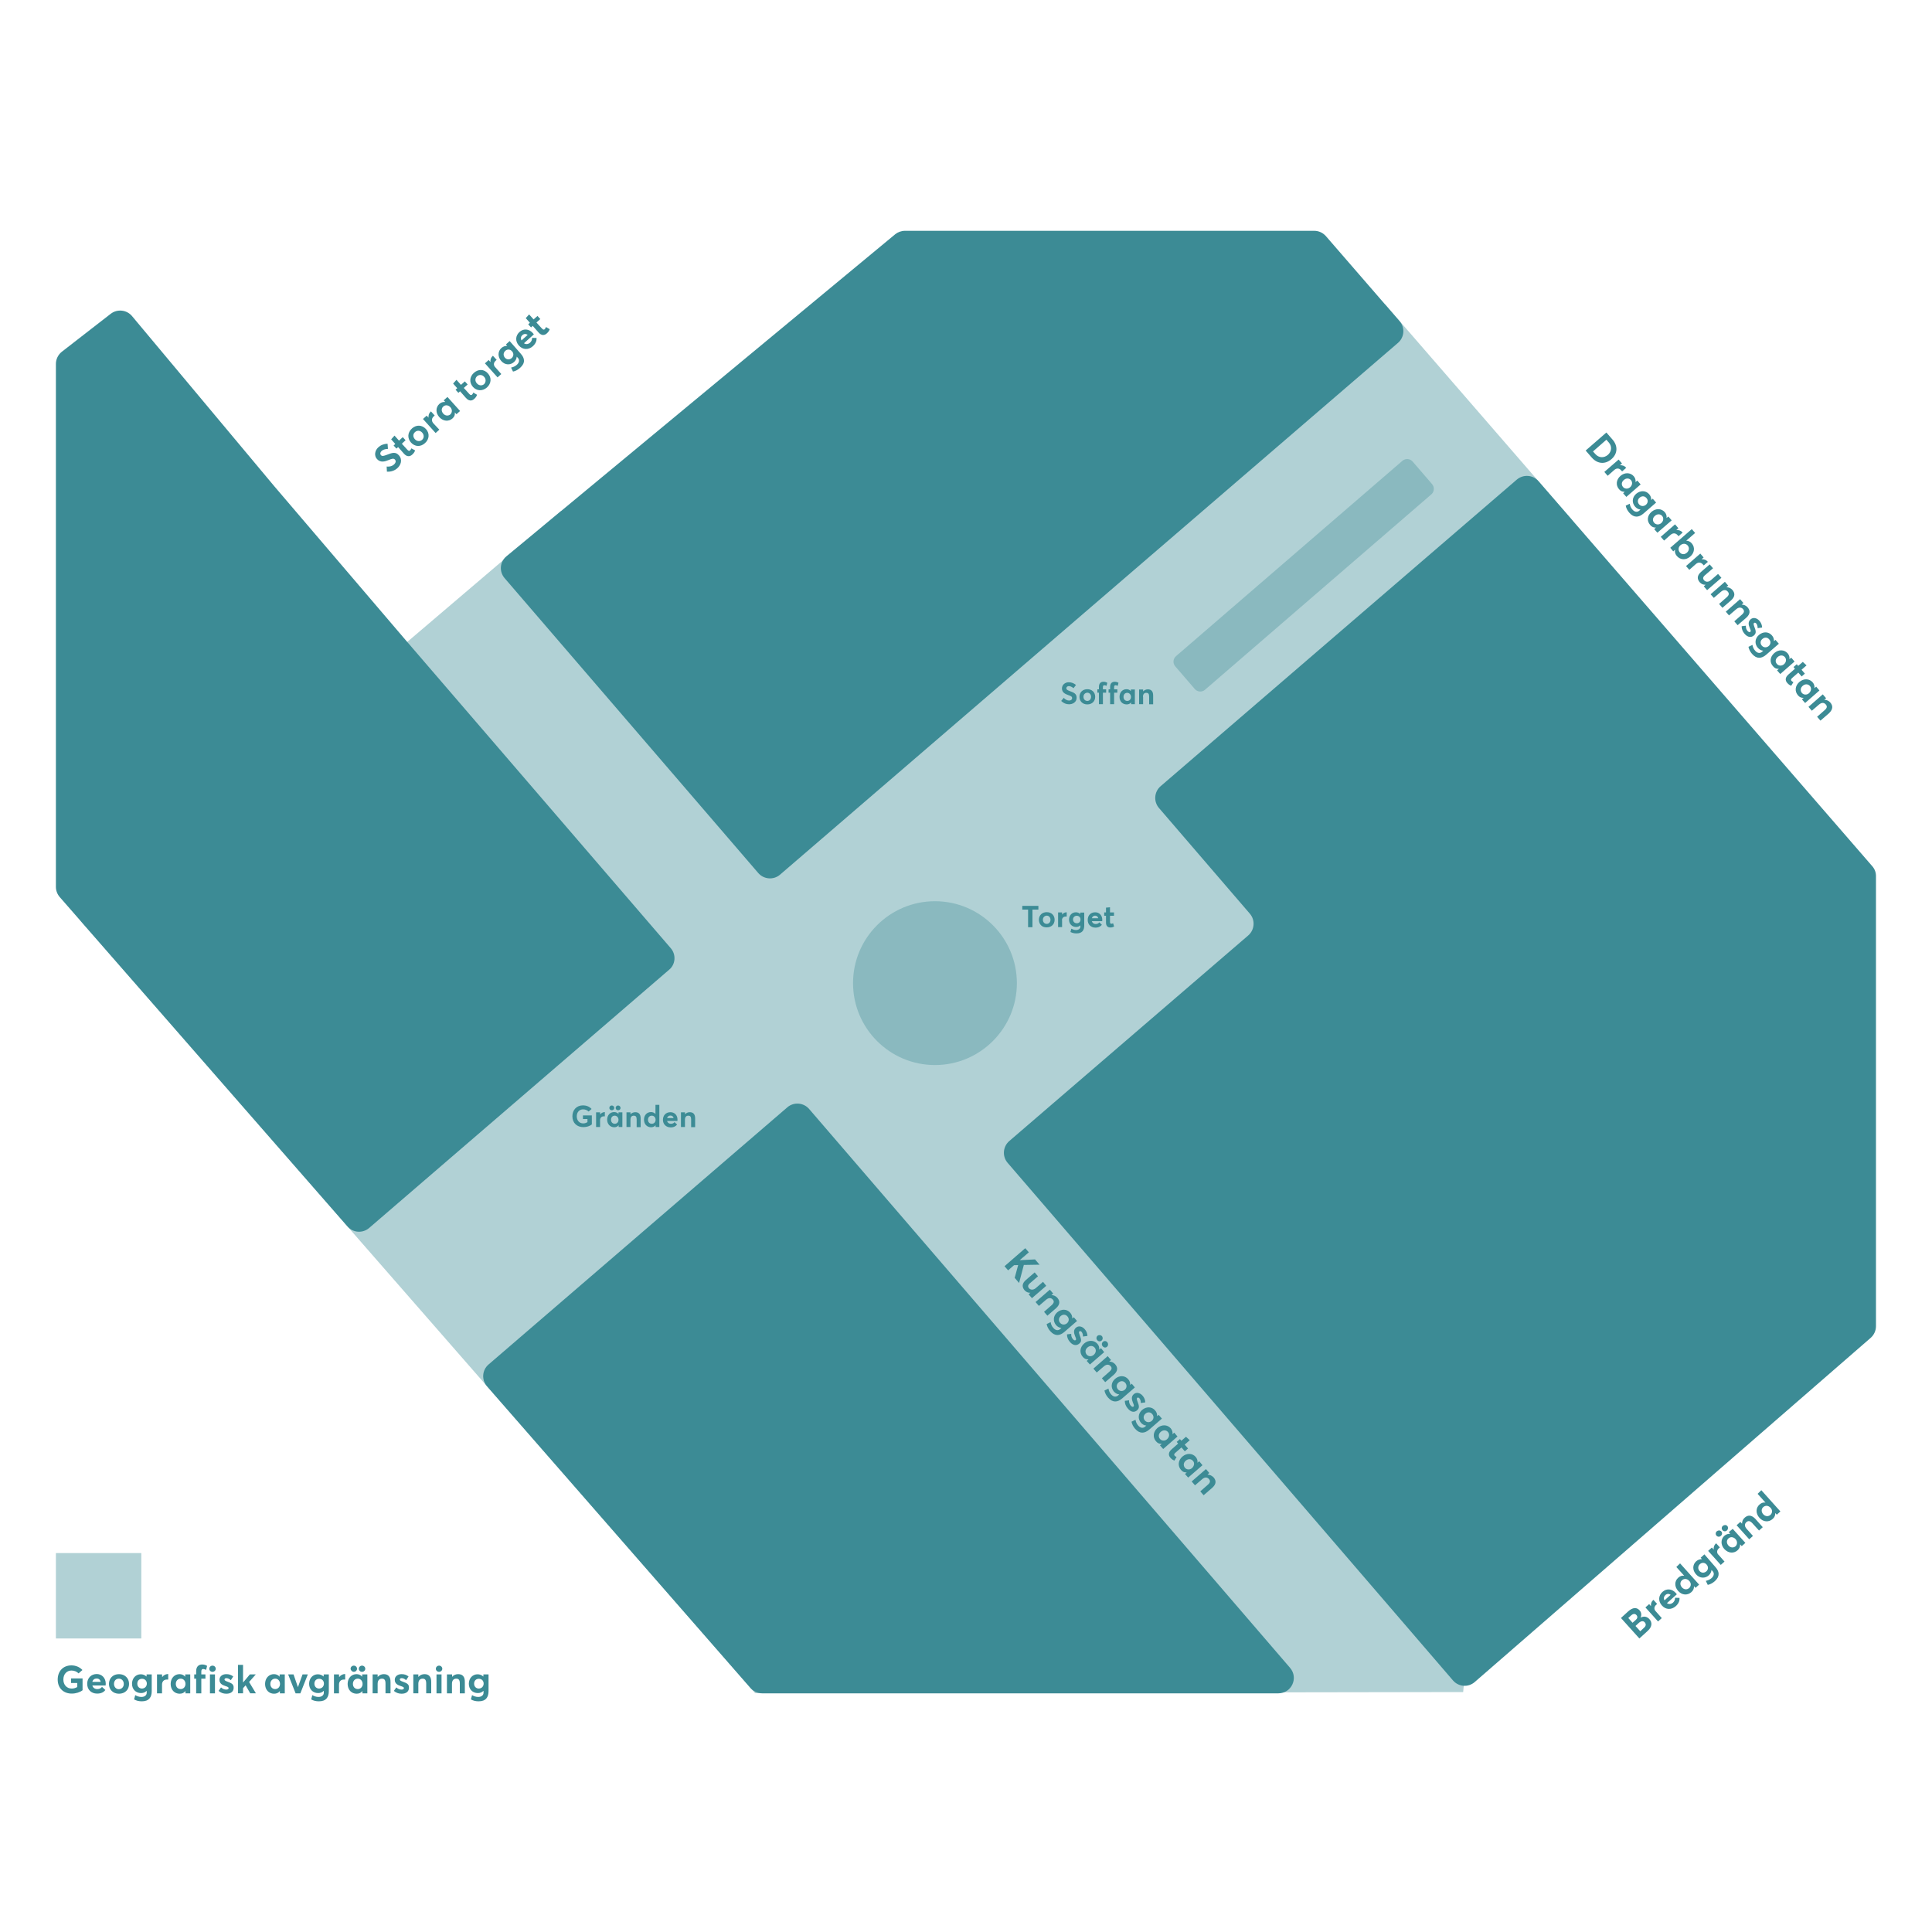 <?xml version="1.0" encoding="utf-8"?>
<!-- Generator: Adobe Illustrator 27.5.0, SVG Export Plug-In . SVG Version: 6.00 Build 0)  -->
<svg version="1.1" id="Layer_1" xmlns="http://www.w3.org/2000/svg" xmlns:xlink="http://www.w3.org/1999/xlink" x="0px" y="0px"
	 viewBox="0 0 1500 1500" style="enable-background:new 0 0 1500 1500;" xml:space="preserve">
<style type="text/css">
	.st0{fill:#B1D1D5;}
	.st1{fill:#3C8B95;}
	.st2{fill:#8AB9BF;}
</style>
<g>
	<path class="st0" d="M1075.6,236.5l145.3,167.6l-84.9,909.6l-549.7,0.9l-524-599.9l373-317.8L1075.6,236.5z"/>
	<path class="st1" d="M1001.6,1294.9c6.7,7.8,1.2,19.8-9.1,19.8H591.7c-3.5,0-6.7-1.5-9-4.1l-204.6-234.3c-4.4-5-3.8-12.6,1.2-16.9
		l232-199.7c5-4.3,12.6-3.7,16.9,1.3L1001.6,1294.9z M588.7,677.8c4.3,5,11.9,5.6,16.9,1.3l479.8-412.9c5-4.3,5.6-11.9,1.2-16.9
		l-57.2-66c-2.3-2.6-5.6-4.1-9-4.1H702.6c-2.8,0-5.5,1-7.6,2.7l-301.8,250c-5.2,4.3-5.8,11.9-1.4,17L588.7,677.8z M1453.7,672.6
		l-259.2-299c-4.3-5-11.9-5.5-16.9-1.2l-276.5,238c-5,4.3-5.6,11.9-1.3,16.9l70.6,82.1c4.3,5,3.7,12.6-1.3,16.9L783.6,885.9
		c-5,4.3-5.6,11.9-1.3,16.9l345.8,401.9c4.3,5,11.9,5.6,16.9,1.2l307.4-267.2c2.6-2.3,4.1-5.6,4.1-9V680.5
		C1456.6,677.6,1455.6,674.8,1453.7,672.6z M520.8,736.2l-206-239.4l-101.6-119L102.5,245.4c-4.1-4.9-11.4-5.7-16.5-1.8l-38,29.5
		c-2.9,2.3-4.6,5.8-4.6,9.4v406.1c0,2.9,1.1,5.7,3,7.9l223.4,255.7c4.3,5,11.8,5.5,16.8,1.2l232.9-200.5
		C524.5,748.8,525.1,741.2,520.8,736.2z"/>
	<path class="st2" d="M1111.2,383.9L935.6,535.5c-2.4,2.1-6,1.8-8-0.6l-15.1-17.5c-2.1-2.4-1.8-6,0.6-8l175.7-151.6
		c2.4-2.1,6-1.8,8,0.6l15.1,17.5C1113.9,378.3,1113.6,381.9,1111.2,383.9z M725.9,699.7c-35.1,0-63.6,28.5-63.6,63.6
		c0,35.1,28.5,63.6,63.6,63.6c35.1,0,63.6-28.5,63.6-63.6C789.5,728.2,761,699.7,725.9,699.7z"/>
	<path class="st0" d="M43.4,1205.8h66.3v66.3H43.4V1205.8z"/>
	<path class="st1" d="M292.7,356.4c-2.3-2.5-1.8-6.5,1-9.1c2-1.8,4.4-2.7,7.2-2.8l0.3,4c-2.3,0.1-3.9,0.7-4.9,1.6
		c-1.1,1-1.4,2.3-0.5,3.3c0.9,1,2.1,0.6,4.6-0.3c3.7-1.4,6.6-2.7,9.3,0.4c3.1,3.5,1.4,7.7-1.2,10c-2,1.8-4.8,2.9-8.1,2.7l-0.2-4
		c2.4,0.3,4.5-0.4,5.7-1.6c1.5-1.4,1.6-2.7,0.8-3.7c-1.1-1.2-2.3-0.8-4.8,0.2C298.8,358.4,295.4,359.4,292.7,356.4z M319.4,348.1
		c-0.3,0.7-0.7,1.3-1,1.6c-0.7,0.6-1.3,0.4-2.2-0.6l-4.2-4.6l2.9-2.7l-2.2-2.4l-2.9,2.7l-3.5-3.9l-2.6,2.9l3.2,3.6l-1.3,1.2l2.2,2.4
		l1.3-1.2l4.5,5.1c2.2,2.5,4.5,2.5,6.4,0.8c1.5-1.3,1.9-2.3,2.3-3.3L319.4,348.1z M319.1,343.6c-2.9-3.3-2.8-7.7,0.7-10.9
		c3.4-3.1,7.8-2.9,10.9,0.4c3,3.3,2.7,7.8-0.7,10.9C326.5,347.2,322.1,346.9,319.1,343.6z M322.1,341c1.5,1.7,3.9,2,5.6,0.5
		c1.6-1.4,1.7-3.8,0.1-5.6c-1.6-1.8-3.9-1.9-5.5-0.5C320.5,336.9,320.5,339.2,322.1,341z M336.5,328.7c-1.5-1.7-1.6-3.7,0.2-5.4
		c0.2-0.2,0.5-0.4,0.8-0.7l-2.9-3.2l-0.2,0.2c-1.3,1.1-1.9,2.8-1.7,4.7l0,0l-1.4-1.6l-2.9,2.6l9.8,10.9l2.9-2.6L336.5,328.7z
		 M351.4,324.8c-3,2.7-7.2,2.4-10.3-0.9c-3-3.3-2.9-7.6,0-10.3c1.3-1.1,2.9-1.7,4.5-1.5l0-0.1l-1.1-1.2l2.9-2.6l9.8,10.9l-2.8,2.5
		l-1.2-1.3l-0.1,0C353.4,322,352.8,323.5,351.4,324.8z M349.7,316.2c-1.6-1.8-4-2-5.5-0.6c-1.6,1.4-1.7,3.7,0,5.6
		c1.6,1.7,3.8,1.9,5.5,0.5C351.1,320.3,351.3,318,349.7,316.2z M368.1,309.8c1.5-1.3,1.9-2.3,2.3-3.3l-2.9-1.7
		c-0.3,0.7-0.7,1.3-1,1.6c-0.7,0.6-1.3,0.4-2.2-0.6l-4.2-4.6l3-2.7l-2.2-2.4l-3,2.7l-3.5-3.9l-2.6,2.9l3.2,3.6l-1.3,1.2l2.2,2.4
		l1.3-1.2l4.5,5.1C363.9,311.4,366.2,311.5,368.1,309.8z M378.8,289.9c3,3.3,2.7,7.8-0.7,10.9c-3.5,3.1-8,2.8-10.9-0.4
		c-2.9-3.3-2.8-7.7,0.7-10.9C371.4,286.4,375.8,286.5,378.8,289.9z M375.9,292.6c-1.6-1.8-3.9-1.9-5.5-0.5c-1.7,1.5-1.7,3.9-0.1,5.6
		c1.5,1.7,3.9,2,5.6,0.5C377.3,296.7,377.5,294.3,375.9,292.6z M384.8,280.1c0.2-0.2,0.5-0.4,0.8-0.7l-2.9-3.2l-0.2,0.2
		c-1.3,1.1-1.9,2.8-1.7,4.7l0,0l-1.4-1.6l-2.9,2.6l9.8,10.9l2.9-2.6l-4.5-5.1C383.1,283.8,383,281.7,384.8,280.1z M404.3,274.6
		c3.1,3.4,3.8,7.2-0.5,11c-1.7,1.5-3.5,2.5-5.5,2.9l-1.5-3.1c1.6-0.4,3.1-0.9,4.5-2.2c2-1.8,2.1-3.9,0.9-5.2l-1-1.1l0,0
		c-0.1,1.5-0.8,2.9-2,4.1c-3,2.7-7.2,2.5-10-0.7c-2.9-3.2-2.8-7.5,0.1-10.1c1.2-1.1,2.8-1.7,4.5-1.7l0,0l-1-1.1l2.9-2.6L404.3,274.6
		z M397.5,272.7c-1.5-1.7-3.7-1.7-5.2-0.3c-1.6,1.5-1.7,3.6-0.3,5.3c1.5,1.7,3.7,1.7,5.3,0.3C398.9,276.5,399,274.3,397.5,272.7z
		 M413.1,262.3l3.5,0.1c0.1,2-0.5,4.2-2.9,6.4c-3.4,3-7.8,2.9-10.8-0.5c-3-3.3-2.8-7.7,0.5-10.6c3.1-2.8,7.3-2.4,10.2,0.8
		c0.3,0.4,0.7,0.9,0.9,1.1l-7.7,6.9c1.5,1,3.3,0.8,4.8-0.5C412.8,264.8,413.2,263.5,413.1,262.3z M404.9,264.3l4.8-4.3
		c-1.3-0.9-2.8-1-4.1,0.2C404.4,261.2,404.1,262.7,404.9,264.3z M422.9,255.6c-0.7,0.6-1.3,0.4-2.2-0.6l-4.2-4.6l3-2.7l-2.2-2.4
		l-3,2.7l-3.5-3.9l-2.6,2.9l3.2,3.6l-1.3,1.2l2.2,2.4l1.3-1.2l4.5,5.1c2.2,2.5,4.5,2.5,6.4,0.8c1.5-1.3,1.9-2.3,2.3-3.3l-2.9-1.7
		C423.6,254.7,423.2,255.3,422.9,255.6z M1280.6,1257.1c2.3,2.5,2.2,5.9-1.3,9.1l-6.5,5.9l-14.3-15.9l5.7-5.2c3.4-3,6.4-3.3,8.7-0.8
		c1.3,1.4,1.9,3.5,0.8,5.7l0,0C1276.3,1254.6,1278.7,1255,1280.6,1257.1z M1267.5,1259.9l2.4-2.1c1.4-1.2,1.8-2.6,0.6-3.9
		c-1-1.1-2.4-1.2-4.1,0.3l-2.2,2L1267.5,1259.9z M1277,1259.6c-1.1-1.3-2.8-1.2-4.6,0.4l-2.6,2.4l3.7,4.1l2.9-2.7
		C1277.9,1262.5,1278.2,1261,1277,1259.6z M1285.8,1246c0.2-0.2,0.5-0.4,0.8-0.7l-2.9-3.2l-0.2,0.2c-1.3,1.1-1.9,2.8-1.7,4.7l0,0
		l-1.4-1.6l-2.9,2.6l9.8,10.9l2.9-2.6l-4.5-5.1C1284.1,1249.7,1284,1247.6,1285.8,1246z M1300.5,1240.5l3.5,0.1
		c0.1,2-0.5,4.2-2.9,6.4c-3.4,3-7.8,2.9-10.8-0.5c-3-3.3-2.8-7.7,0.5-10.6c3.1-2.8,7.3-2.4,10.2,0.8c0.3,0.4,0.7,0.9,0.9,1.1
		l-7.7,6.9c1.5,1,3.3,0.8,4.8-0.5C1300.2,1243,1300.5,1241.8,1300.5,1240.5z M1292.3,1242.5l4.8-4.3c-1.3-0.9-2.8-1-4.1,0.2
		C1291.8,1239.5,1291.5,1241,1292.3,1242.5z M1304.4,1213.8l14.8,16.5l-2.8,2.5l-1.2-1.3l0,0c0.1,1.7-0.5,3.3-2,4.6
		c-3,2.7-7.3,2.5-10.3-0.9c-3-3.3-2.9-7.7,0.1-10.3c1.3-1.2,2.9-1.8,4.6-1.5l0,0l-6.1-6.8L1304.4,1213.8z M1305.9,1226.9
		c-1.6,1.4-1.7,3.7,0,5.6c1.6,1.7,3.8,1.9,5.5,0.5c1.6-1.4,1.8-3.8,0.2-5.5C1309.9,1225.6,1307.6,1225.4,1305.9,1226.9z
		 M1331.8,1216.6c3.1,3.4,3.8,7.2-0.4,11c-1.7,1.5-3.5,2.5-5.5,2.9l-1.5-3.1c1.6-0.4,3-0.9,4.5-2.2c2-1.8,2.1-3.9,0.9-5.2l-1-1.1
		l0,0c-0.1,1.5-0.8,2.9-2,4.1c-3,2.7-7.2,2.5-10-0.7c-2.9-3.2-2.8-7.5,0.1-10.1c1.2-1.1,2.8-1.7,4.5-1.7l0,0l-1-1.1l2.9-2.6
		L1331.8,1216.6z M1325,1214.7c-1.5-1.7-3.7-1.7-5.2-0.3c-1.6,1.5-1.7,3.6-0.3,5.3c1.5,1.7,3.7,1.7,5.3,0.3
		C1326.4,1218.6,1326.5,1216.4,1325,1214.7z M1334.5,1202.1c0.2-0.2,0.5-0.4,0.8-0.7l-2.9-3.2l-0.2,0.2c-1.3,1.1-1.9,2.8-1.7,4.7
		l0,0l-1.4-1.6l-2.9,2.6l9.8,10.9l2.9-2.6l-4.5-5.1C1332.8,1205.9,1332.7,1203.8,1334.5,1202.1z M1340.8,1188.2
		c1-0.9,1.1-2.5,0.3-3.4c-0.9-1-2.4-1-3.5-0.1c-1.1,0.9-1.1,2.5-0.2,3.4C1338.3,1189.1,1339.8,1189.2,1340.8,1188.2z M1332.9,1188.9
		c-1,0.9-1.1,2.5-0.2,3.4c0.9,1,2.4,1.1,3.4,0.1c1.1-0.9,1.2-2.5,0.3-3.4C1335.5,1188,1334,1188,1332.9,1188.9z M1345.3,1187
		l9.8,10.9l-2.8,2.5l-1.2-1.3l-0.1,0c0.1,1.7-0.5,3.2-1.9,4.5c-3,2.7-7.2,2.4-10.3-0.9c-3-3.3-2.9-7.7,0-10.3
		c1.3-1.1,2.9-1.7,4.5-1.5l0-0.1l-1.1-1.3L1345.3,1187z M1347.5,1195c-1.6-1.8-4-2-5.5-0.6c-1.6,1.4-1.7,3.7,0,5.6
		c1.6,1.7,3.8,1.9,5.5,0.5C1348.9,1199.1,1349.1,1196.8,1347.5,1195z M1354.6,1178.3c-1.4,1.2-2.1,2.9-2.1,4.7l0,0l-1.3-1.4
		l-2.9,2.6l9.8,10.9l2.9-2.6l-4.9-5.5c-1.8-2-1.7-3.9-0.2-5.2c1.4-1.2,2.7-1.2,4.6,0.8l5.2,5.7l2.9-2.6l-5.8-6.5
		C1359.7,1176,1357,1176.2,1354.6,1178.3z M1367.5,1157l14.8,16.5l-2.8,2.5l-1.2-1.3l0,0c0.1,1.7-0.5,3.3-2,4.6
		c-3,2.7-7.3,2.5-10.3-0.9c-3-3.3-2.9-7.7,0.1-10.3c1.3-1.2,2.9-1.8,4.6-1.5l0,0l-6.1-6.8L1367.5,1157z M1369,1170.1
		c-1.6,1.4-1.7,3.7,0,5.6c1.6,1.7,3.8,1.9,5.5,0.5c1.6-1.4,1.8-3.8,0.2-5.5C1373,1168.8,1370.7,1168.6,1369,1170.1z M452.4,868.8
		h3.7v2.4c-1.1,0.7-2.2,1-3.3,1c-3.1,0-5-2.4-5-5.5c0-3.4,2.2-5.4,4.9-5.4c1.8,0,3.3,0.7,4.3,1.7l2.3-2c-1.7-1.9-4.2-2.8-6.6-2.8
		c-5.2,0-8.3,3.7-8.3,8.5c0,5.3,3.7,8.4,8.5,8.4c2.6,0,5-0.8,6.6-2.1V866h-6.9V868.8z M465.9,865.3L465.9,865.3l0-1.7h-3.1v11.4h3.1
		v-5.3c0-1.7,1-3,2.9-3c0.2,0,0.5,0,0.8,0v-3.3h-0.2C468.1,863.5,466.8,864.1,465.9,865.3z M475,862c1.1,0,1.9-0.8,1.9-1.8
		c0-1-0.8-1.9-1.9-1.9c-1.1,0-1.9,0.8-1.9,1.9C473.1,861.2,473.9,862,475,862z M479.9,862c1.1,0,1.9-0.8,1.9-1.8
		c0-1-0.9-1.9-1.9-1.9c-1.1,0-1.9,0.8-1.9,1.9C478,861.2,478.8,862,479.9,862z M480.1,863.6h3.1v11.4h-2.9v-1.4l0,0
		c-0.8,1-1.9,1.6-3.4,1.6c-3.1,0-5.5-2.4-5.5-5.9c0-3.5,2.3-5.9,5.4-5.9c1.3,0,2.6,0.5,3.4,1.5l0,0V863.6z M480.2,869.4
		c0-1.8-1.3-3.2-2.9-3.2c-1.7,0-2.9,1.2-2.9,3.2c0,1.8,1.2,3.1,2.9,3.1C478.9,872.5,480.2,871.3,480.2,869.4z M493.2,863.5
		c-1.4,0-2.7,0.6-3.7,1.6h0v-1.5h-3.1v11.4h3.1v-5.7c0-2.1,1-3.1,2.6-3.1c1.4,0,2.2,0.7,2.2,2.9v6h3.1v-6.8
		C497.4,864.8,495.7,863.5,493.2,863.5z M508.9,857.8h3v17.2H509v-1.4h0c-0.8,1-2,1.6-3.5,1.6c-3.2,0-5.5-2.4-5.5-5.9
		c0-3.5,2.3-5.9,5.4-5.9c1.4,0,2.6,0.5,3.5,1.5h0V857.8z M509,869.4c0-1.8-1.2-3.2-3-3.2c-1.6,0-2.9,1.2-2.9,3.2
		c0,1.8,1.2,3.1,2.9,3.1C507.7,872.5,509,871.3,509,869.4z M526,869.2c0,0.4,0,0.9-0.1,1.1h-8c0.4,1.4,1.5,2.2,3,2.2
		c1.3,0,2.2-0.5,2.8-1.3l2,1.9c-1,1.2-2.4,2.2-5,2.2c-3.5,0-6-2.4-6-5.9c0-3.5,2.4-5.9,5.8-5.9C523.8,863.5,526,865.9,526,869.2z
		 M523,868.1c-0.3-1.2-1.1-2-2.5-2c-1.2,0-2.2,0.7-2.6,2H523z M535.5,863.5c-1.4,0-2.7,0.6-3.7,1.6h0v-1.5h-3.1v11.4h3.1v-5.7
		c0-2.1,1-3.1,2.6-3.1c1.4,0,2.2,0.7,2.2,2.9v6h3.1v-6.8C539.7,864.8,538,863.5,535.5,863.5z M798.3,719.9h3.3v-13.7h4.6v-2.9h-12.5
		v2.9h4.5V719.9z M806.6,714.1c0-3.4,2.4-5.9,6.1-5.9c3.6,0,6.1,2.4,6.1,5.9c0,3.5-2.5,5.9-6.1,5.9
		C809,720.1,806.6,717.6,806.6,714.1z M809.7,714.1c0,1.8,1.2,3.2,3,3.2c1.6,0,2.9-1.3,2.9-3.2c0-1.9-1.3-3.2-2.9-3.2
		C810.9,711,809.7,712.3,809.7,714.1z M824.5,714.6c0-1.7,1-3,2.9-3c0.2,0,0.5,0,0.8,0v-3.3H828c-1.3,0-2.6,0.7-3.4,1.8h0v-1.7h-3.1
		v11.4h3.1V714.6z M838.8,719.5v-1.1h0c-0.8,0.8-2,1.3-3.3,1.3c-3.1,0-5.5-2.3-5.5-5.6c0-3.4,2.2-5.8,5.3-5.8c1.3,0,2.5,0.4,3.4,1.4
		h0v-1.2h3.1v10.1c0,3.6-1.6,6.1-6,6.1c-1.8,0-3.3-0.4-4.7-1.1l0.7-2.6c1.1,0.6,2.2,1.1,3.7,1.1C837.7,722,838.8,720.8,838.8,719.5z
		 M838.9,713.9c0-1.7-1.2-2.9-2.9-2.9c-1.7,0-2.9,1.2-2.9,2.9c0,1.8,1.3,2.9,2.9,2.9C837.7,716.9,838.9,715.6,838.9,713.9z
		 M850.3,708.3c3.2,0,5.5,2.4,5.5,5.8c0,0.4,0,0.9-0.1,1.1h-8c0.4,1.4,1.5,2.2,3,2.2c1.3,0,2.2-0.5,2.8-1.3l2,1.9
		c-1,1.2-2.4,2.2-5,2.2c-3.5,0-6-2.4-6-5.9C844.5,710.6,846.9,708.3,850.3,708.3z M847.7,712.9h5c-0.3-1.2-1.1-2-2.5-2
		C849.1,710.9,848.1,711.6,847.7,712.9z M865,719.3l-0.8-2.5c-0.5,0.3-1.1,0.4-1.4,0.4c-0.7,0-1-0.5-1-1.5V711h3.1v-2.6h-3.1v-4
		l-3.1,0.3v3.7h-1.4v2.6h1.4v5.3c0,2.6,1.3,3.8,3.3,3.8C863.6,720.1,864.3,719.7,865,719.3z M830,543.9c-1.3,0-2.9-0.7-4.1-2.1
		l-2,2.4c1.8,1.8,3.9,2.6,6.1,2.6c2.7,0,5.9-1.5,5.9-5.1c0-3.2-2.3-4-5.2-5.1c-1.9-0.7-2.8-1.2-2.8-2.2c0-1.1,0.9-1.7,2-1.7
		c1,0,2.2,0.5,3.6,1.6l1.9-2.5c-1.7-1.4-3.6-2.1-5.6-2.1c-3,0-5.3,2.1-5.3,4.8c0,3.2,2.5,4.3,5,5.2c2,0.7,2.9,1.1,2.9,2.4
		C832.3,543.2,831.5,543.9,830,543.9z M838.1,541c0-3.4,2.4-5.9,6.1-5.9c3.6,0,6.1,2.4,6.1,5.9c0,3.5-2.5,5.9-6.1,5.9
		C840.5,546.9,838.1,544.4,838.1,541z M841.2,541c0,1.8,1.2,3.2,3,3.2c1.6,0,2.9-1.3,2.9-3.2s-1.3-3.2-2.9-3.2
		C842.4,537.9,841.2,539.2,841.2,541z M853.2,546.7h3.1v-8.9h2.5v-2.6h-2.5v-1.7c0-1.1,0.4-1.5,1.1-1.5c0.4,0,1.1,0.2,1.7,0.5
		l0.6-2.4c-0.5-0.3-1.6-0.8-2.9-0.8c-2.3,0-3.6,1.4-3.6,4v1.9h-1.2v2.6h1.2V546.7z M861.9,546.7h3.1v-8.9h2.5v-2.6H865v-1.7
		c0-1.1,0.4-1.5,1.1-1.5c0.4,0,1.1,0.2,1.7,0.5l0.6-2.4c-0.5-0.3-1.6-0.8-2.9-0.8c-2.3,0-3.6,1.4-3.6,4v1.9h-1.2v2.6h1.2V546.7z
		 M869.2,541c0-3.5,2.3-5.9,5.4-5.9c1.3,0,2.6,0.5,3.4,1.5l0,0v-1.3h3.1v11.4h-2.9v-1.4l0,0c-0.8,1-1.9,1.6-3.4,1.6
		C871.5,546.9,869.2,544.6,869.2,541z M872.3,541.1c0,1.8,1.2,3.1,2.9,3.1c1.6,0,2.9-1.2,2.9-3.1c0-1.8-1.3-3.2-2.9-3.2
		C873.5,537.9,872.3,539.1,872.3,541.1z M887.4,541c0-2.1,1-3.1,2.6-3.1c1.4,0,2.2,0.7,2.2,2.9v6h3.1v-6.8c0-3.5-1.7-4.8-4.1-4.8
		c-1.4,0-2.7,0.6-3.7,1.6h0v-1.5h-3.1v11.4h3.1V541z M807.1,981.9l-3.5-4.1l-11.9,0.6l0,0l7.1-6.1l-2.8-3.2l-16.1,14l2.8,3.2l4.6-4
		l3.2-0.1l-2.7,9.9l3.4,4l3.7-14L807.1,981.9z M809.8,995.2l-5.4,4.7c-2.1,1.9-4.2,1.6-5.4,0.4c-1.2-1.4-1.1-2.6,1-4.3l5.9-5.1
		l-2.6-3l-6.7,5.8c-3.4,2.9-3.1,5.7-1.1,8.1c1.1,1.2,2.6,2,4.4,1.9l0,0.1l-1.3,1.1l2.6,3l11.1-9.6L809.8,995.2z M816.4,1013.4
		l-5.8,5.1l2.6,3l6.6-5.7c3.4-3,3.2-5.7,1.2-8.1c-1.2-1.4-2.9-2.2-4.7-2.2l0,0l1.4-1.2l-2.6-3l-11.1,9.6l2.6,3l5.6-4.8
		c2-1.7,3.9-1.6,5.2-0.1C818.5,1010.2,818.5,1011.6,816.4,1013.4z M836.2,1025.6l-9.8,8.5c-3.5,3-7.3,3.6-11-0.6
		c-1.5-1.7-2.4-3.5-2.8-5.5l3.1-1.5c0.3,1.6,0.8,3.1,2.1,4.5c1.8,2.1,3.8,2.1,5.2,1l1.1-1l0,0c-1.5-0.1-2.9-0.8-4.1-2.1
		c-2.6-3-2.4-7.2,0.8-10c3.3-2.8,7.5-2.7,10.1,0.3c1.1,1.2,1.7,2.8,1.6,4.5l0,0l1.2-1L836.2,1025.6z M828.8,1022.1
		c-1.4-1.7-3.6-1.8-5.3-0.3c-1.7,1.5-1.8,3.7-0.4,5.3c1.4,1.6,3.6,1.7,5.3,0.3C830.1,1025.9,830.2,1023.7,828.8,1022.1z
		 M838.2,1036.4c-0.5-1.4-0.7-2.3-0.2-2.7c0.6-0.5,1.3-0.1,1.7,0.3c0.7,0.8,1.2,2.1,1.1,3.7l3.5-0.5c-0.1-2.1-0.8-3.7-2.1-5.2
		c-2-2.3-4.8-2.9-6.8-1.2c-2.2,1.9-1.6,4.2-0.7,6.6c0.8,1.8,1,2.6,0.5,3c-0.5,0.5-1.3,0.3-2.1-0.6c-1.1-1.2-1.5-2.6-1.4-4.2
		l-3.3,0.4c0,2.1,0.7,4.1,2.3,5.9c2.5,2.9,5.2,3,7.2,1.3C840.1,1041.5,839.4,1039.6,838.2,1036.4z M852.1,1037.1
		c-1,0.9-1.1,2.4-0.2,3.4c0.9,1.1,2.4,1.2,3.4,0.3s1.1-2.4,0.2-3.5C854.6,1036.4,853.1,1036.3,852.1,1037.1z M859.5,1045.6
		c1-0.9,1.1-2.4,0.2-3.5c-0.9-1.1-2.4-1.2-3.4-0.3c-1,0.9-1.1,2.4-0.2,3.4C857,1046.4,858.5,1046.5,859.5,1045.6z M857.3,1049.8
		l-11.1,9.6l-2.5-2.8l1.3-1.1l0-0.1c-1.7,0.1-3.2-0.5-4.4-2c-2.6-3-2.3-7.3,1.1-10.3c3.4-2.9,7.7-2.7,10.3,0.2
		c1.1,1.3,1.7,2.9,1.4,4.5l0.1,0l1.3-1.1L857.3,1049.8z M849.9,1046.3c-1.4-1.6-3.7-1.8-5.6-0.1c-1.8,1.5-2,3.8-0.6,5.5
		c1.3,1.5,3.6,1.8,5.5,0.2C851,1050.3,851.3,1047.9,849.9,1046.3z M861.3,1065l-5.8,5.1l2.6,3l6.6-5.7c3.4-3,3.2-5.7,1.2-8.1
		c-1.2-1.4-2.9-2.2-4.7-2.2l0,0l1.4-1.2l-2.6-3l-11.1,9.7l2.6,3l5.6-4.8c2-1.7,3.9-1.6,5.2-0.1
		C863.4,1061.9,863.4,1063.2,861.3,1065z M881.1,1077.2l-9.8,8.5c-3.5,3-7.3,3.6-11-0.6c-1.5-1.7-2.4-3.5-2.8-5.5l3.1-1.5
		c0.3,1.6,0.8,3.1,2.1,4.5c1.8,2.1,3.8,2.1,5.2,1l1.1-1l0,0c-1.5-0.1-2.9-0.8-4.1-2.1c-2.6-3-2.4-7.2,0.9-10
		c3.3-2.8,7.5-2.7,10.1,0.3c1.1,1.2,1.7,2.8,1.6,4.5l0,0l1.2-1L881.1,1077.2z M873.7,1073.7c-1.4-1.7-3.6-1.8-5.3-0.3
		c-1.7,1.5-1.8,3.7-0.4,5.3c1.4,1.6,3.6,1.7,5.3,0.3C875,1077.5,875,1075.3,873.7,1073.7z M882.8,1095c2.2-1.9,1.5-3.8,0.3-7
		c-0.5-1.4-0.7-2.3-0.2-2.7c0.6-0.5,1.3-0.1,1.7,0.3c0.7,0.8,1.2,2.1,1.1,3.7l3.5-0.5c-0.1-2.1-0.8-3.7-2.1-5.2
		c-2-2.3-4.8-2.9-6.8-1.2c-2.2,1.9-1.6,4.2-0.7,6.6c0.8,1.8,1,2.6,0.5,3c-0.5,0.5-1.3,0.3-2.1-0.6c-1.1-1.2-1.5-2.6-1.4-4.2
		l-3.3,0.4c0,2.1,0.7,4.1,2.3,5.9C878.1,1096.6,880.8,1096.7,882.8,1095z M902.1,1101.4l-9.8,8.5c-3.5,3-7.3,3.6-11-0.6
		c-1.5-1.7-2.4-3.5-2.8-5.5l3.1-1.5c0.3,1.6,0.8,3.1,2.1,4.5c1.8,2.1,3.8,2.1,5.2,1l1.1-1l0,0c-1.5-0.1-2.9-0.8-4.1-2.1
		c-2.6-3-2.4-7.2,0.8-10c3.3-2.8,7.5-2.7,10.1,0.3c1.1,1.2,1.7,2.8,1.6,4.5l0,0l1.2-1L902.1,1101.4z M894.6,1097.9
		c-1.4-1.7-3.6-1.8-5.3-0.3c-1.7,1.5-1.8,3.7-0.4,5.3c1.4,1.6,3.6,1.7,5.3,0.3C895.9,1101.7,896,1099.5,894.6,1097.9z M914.2,1115.3
		l-11.1,9.7l-2.5-2.8l1.3-1.1l0-0.1c-1.7,0.1-3.2-0.5-4.4-2c-2.6-3-2.3-7.3,1.1-10.3c3.4-2.9,7.7-2.7,10.3,0.2
		c1.1,1.3,1.7,2.9,1.4,4.5l0.1,0l1.3-1.1L914.2,1115.3z M906.8,1111.8c-1.4-1.6-3.7-1.8-5.6-0.1c-1.8,1.5-2,3.8-0.6,5.5
		c1.3,1.5,3.7,1.8,5.5,0.2C907.9,1115.8,908.2,1113.4,906.8,1111.8z M912.6,1127.9l4.7-4.1l2.6,3l2.5-2.2l-2.6-3l3.9-3.4l-2.9-2.7
		l-3.6,3.1l-1.1-1.3l-2.5,2.2l1.1,1.3l-5.1,4.5c-2.5,2.2-2.6,4.5-1,6.4c1.3,1.5,2.3,1.9,3.2,2.3l1.7-2.8c-0.7-0.3-1.3-0.7-1.6-1.1
		C911.4,1129.4,911.6,1128.7,912.6,1127.9z M933.6,1137.6l-11.1,9.6l-2.5-2.8l1.3-1.1l0-0.1c-1.7,0.1-3.2-0.5-4.4-2
		c-2.6-3-2.3-7.3,1.1-10.3c3.4-2.9,7.7-2.7,10.3,0.2c1.1,1.3,1.7,2.9,1.4,4.5l0.1,0l1.3-1.1L933.6,1137.6z M926.2,1134.2
		c-1.4-1.6-3.7-1.8-5.6-0.1c-1.8,1.5-2,3.8-0.6,5.5c1.3,1.5,3.7,1.8,5.5,0.2C927.3,1138.1,927.6,1135.7,926.2,1134.2z M937.5,1144.9
		L937.5,1144.9l1.4-1.3l-2.6-3l-11.1,9.6l2.6,3l5.6-4.8c2-1.7,3.9-1.6,5.2-0.1c1.2,1.4,1.2,2.7-0.9,4.5l-5.8,5.1l2.6,3l6.6-5.7
		c3.4-3,3.2-5.7,1.2-8.1C940.9,1145.7,939.3,1144.9,937.5,1144.9z M1251.1,356.5c-4.7,4.1-10.8,3.9-15.3-1.3l-4.7-5.4l16.1-14
		l4.6,5.3C1256.4,346.2,1255.9,352.4,1251.1,356.5z M1249.1,343.6l-1.9-2.2l-10.4,9.1l1.8,2c2.7,3.1,6.7,3.2,9.7,0.7
		C1251.3,350.6,1251.7,346.6,1249.1,343.6z M1258.7,365.2c0.2,0.2,0.4,0.5,0.7,0.8l3.2-2.8l-0.2-0.2c-1.1-1.3-2.8-1.9-4.7-1.8l0,0
		l1.6-1.4l-2.6-3l-11.1,9.6l2.6,3l5.1-4.5C1255,363.4,1257.1,363.3,1258.7,365.2z M1261.4,381.8c-1.7,0.1-3.2-0.5-4.4-2
		c-2.6-3-2.3-7.3,1.1-10.3c3.4-2.9,7.7-2.7,10.3,0.2c1.1,1.3,1.7,2.9,1.4,4.5l0.1,0l1.3-1.1l2.6,3l-11.1,9.7l-2.5-2.8L1261.4,381.8
		L1261.4,381.8z M1260.1,378.1c1.3,1.5,3.7,1.8,5.5,0.2c1.8-1.6,2-3.9,0.7-5.5c-1.4-1.6-3.7-1.8-5.6-0.1
		C1258.9,374.2,1258.7,376.4,1260.1,378.1z M1270.3,383.4c3.3-2.8,7.5-2.7,10.1,0.3c1.1,1.2,1.7,2.8,1.6,4.5l0,0l1.2-1l2.6,3
		l-9.8,8.5c-3.5,3-7.3,3.6-11-0.6c-1.5-1.7-2.4-3.5-2.8-5.5l3.1-1.5c0.3,1.6,0.8,3.1,2.1,4.5c1.8,2.1,3.8,2.1,5.2,1l1.1-1l0,0
		c-1.5-0.1-2.9-0.8-4.1-2.1C1266.8,390.4,1267.1,386.2,1270.3,383.4z M1272.6,391.6c1.4,1.6,3.6,1.7,5.3,0.3
		c1.7-1.5,1.8-3.7,0.4-5.2c-1.4-1.7-3.6-1.8-5.3-0.3C1271.3,387.8,1271.2,390,1272.6,391.6z M1282.2,397.4c3.4-2.9,7.7-2.7,10.3,0.2
		c1.1,1.3,1.7,2.9,1.4,4.5l0.1,0l1.3-1.1l2.6,3l-11.1,9.6l-2.5-2.8l1.3-1.1l0-0.1c-1.7,0.1-3.2-0.5-4.4-2
		C1278.5,404.6,1278.8,400.4,1282.2,397.4z M1284.3,405.9c1.3,1.5,3.7,1.8,5.5,0.2c1.8-1.6,2-3.9,0.7-5.5c-1.4-1.6-3.7-1.8-5.6-0.1
		C1283.1,402,1282.8,404.2,1284.3,405.9z M1292,419.7l5.1-4.5c1.7-1.5,3.8-1.5,5.4,0.3c0.2,0.2,0.4,0.5,0.7,0.8l3.2-2.8l-0.2-0.2
		c-1.1-1.3-2.8-1.9-4.7-1.8l0,0l1.6-1.4l-2.6-3l-11.1,9.7L1292,419.7z M1296.8,425.3l16.7-14.5l2.6,3l-6.9,6l0,0
		c1.7,0,3.2,0.8,4.3,2.1c2.6,3,2.2,7.3-1.2,10.2c-3.4,3-7.7,2.7-10.4-0.4c-1.3-1.5-1.7-3.1-1.4-4.8l-0.1,0l-1.3,1.2L1296.8,425.3z
		 M1304.2,428.9c1.4,1.7,3.7,1.8,5.5,0.2c1.9-1.7,2-4,0.6-5.6c-1.5-1.7-3.8-1.7-5.6-0.2C1302.9,424.9,1302.8,427.2,1304.2,428.9z
		 M1311.6,442.4l5.1-4.5c1.7-1.5,3.8-1.5,5.4,0.3c0.2,0.2,0.4,0.5,0.7,0.8l3.2-2.8l-0.2-0.2c-1.1-1.3-2.8-1.9-4.7-1.8l0,0l1.6-1.4
		l-2.6-3l-11.1,9.7L1311.6,442.4z M1319.7,452.1c1.1,1.2,2.6,2,4.4,1.9l0,0.1l-1.3,1.1l2.6,3l11.1-9.6l-2.6-3l-5.4,4.7
		c-2.1,1.9-4.2,1.6-5.4,0.3c-1.2-1.4-1.1-2.6,1-4.3l5.9-5.1l-2.6-3l-6.7,5.8C1317.4,446.9,1317.6,449.7,1319.7,452.1z M1330.6,464.2
		l5.6-4.8c2-1.7,3.9-1.6,5.2-0.1c1.2,1.4,1.2,2.7-0.9,4.5l-5.8,5.1l2.6,3l6.6-5.7c3.4-3,3.2-5.7,1.2-8.1c-1.2-1.4-2.9-2.2-4.7-2.2
		l0,0l1.4-1.2l-2.6-3l-11.1,9.7L1330.6,464.2z M1342.4,477.8l5.6-4.8c2-1.7,3.9-1.6,5.2-0.2c1.2,1.4,1.2,2.7-0.9,4.5l-5.8,5.1l2.6,3
		l6.6-5.7c3.4-3,3.2-5.7,1.2-8.1c-1.2-1.4-2.9-2.2-4.7-2.2l0,0l1.4-1.2l-2.6-3l-11.1,9.7L1342.4,477.8z M1358.5,487.5
		c0.8,1.8,1,2.6,0.5,3c-0.5,0.5-1.3,0.3-2.1-0.5c-1.1-1.2-1.5-2.6-1.4-4.2l-3.3,0.4c0,2.1,0.7,4.1,2.3,5.9c2.5,2.9,5.2,3,7.2,1.3
		c2.2-1.9,1.5-3.8,0.3-7c-0.5-1.4-0.7-2.3-0.2-2.7c0.6-0.5,1.3-0.1,1.7,0.3c0.7,0.8,1.2,2.1,1.1,3.7l3.5-0.5
		c-0.1-2.1-0.8-3.7-2.1-5.2c-2-2.3-4.8-2.9-6.8-1.2C1357,482.8,1357.5,485.2,1358.5,487.5z M1365.6,493c3.3-2.8,7.5-2.7,10.1,0.3
		c1.1,1.2,1.7,2.8,1.6,4.5l0,0l1.2-1l2.6,3l-9.8,8.5c-3.5,3-7.3,3.6-11-0.6c-1.5-1.7-2.4-3.5-2.8-5.5l3.1-1.5
		c0.3,1.6,0.8,3.1,2.1,4.5c1.8,2.1,3.8,2.1,5.2,1l1.1-1l0,0c-1.5-0.1-2.9-0.8-4.1-2.1C1362.1,500,1362.4,495.8,1365.6,493z
		 M1367.9,501.3c1.4,1.6,3.6,1.7,5.3,0.3c1.7-1.5,1.8-3.7,0.4-5.2c-1.4-1.7-3.6-1.8-5.3-0.3C1366.6,497.5,1366.5,499.7,1367.9,501.3
		z M1377.6,507c3.4-2.9,7.7-2.7,10.3,0.2c1.1,1.3,1.7,2.9,1.4,4.5l0.1,0l1.3-1.1l2.6,3l-11.1,9.7l-2.5-2.8l1.3-1.1l0-0.1
		c-1.7,0.1-3.2-0.5-4.4-2C1373.8,514.3,1374.1,510,1377.6,507z M1379.6,515.5c1.3,1.5,3.6,1.8,5.5,0.2c1.8-1.6,2-3.9,0.7-5.5
		c-1.4-1.6-3.7-1.8-5.6-0.1C1378.4,511.6,1378.1,513.9,1379.6,515.5z M1391.5,526.3l4.7-4.1l2.6,3l2.5-2.2l-2.6-3l3.9-3.4l-2.9-2.7
		l-3.6,3.1l-1.1-1.3l-2.5,2.2l1.1,1.3l-5.1,4.5c-2.5,2.2-2.6,4.5-1,6.4c1.3,1.5,2.3,2,3.2,2.3l1.7-2.8c-0.7-0.3-1.3-0.7-1.6-1.1
		C1390.3,527.8,1390.5,527.2,1391.5,526.3z M1412.6,536.1l-11.1,9.7l-2.5-2.8l1.3-1.1l0-0.1c-1.7,0.1-3.2-0.5-4.4-2
		c-2.6-3-2.3-7.3,1.1-10.3c3.4-2.9,7.7-2.7,10.3,0.2c1.1,1.3,1.7,2.9,1.4,4.5l0.1,0l1.3-1.1L1412.6,536.1z M1405.2,532.6
		c-1.4-1.6-3.7-1.8-5.6-0.1c-1.8,1.5-2,3.8-0.6,5.5c1.3,1.5,3.7,1.8,5.5,0.2C1406.3,536.5,1406.6,534.2,1405.2,532.6z M1421.1,545.5
		c-1.2-1.4-2.9-2.2-4.7-2.2l0,0l1.4-1.2l-2.6-3l-11.1,9.7l2.6,3l5.6-4.8c2-1.7,3.9-1.6,5.2-0.1c1.2,1.4,1.2,2.7-0.9,4.5l-5.8,5.1
		l2.6,3l6.6-5.7C1423.3,550.6,1423.1,547.9,1421.1,545.5z M55.3,1306.7H60v3.1c-1.4,0.8-2.8,1.2-4.3,1.2c-4,0-6.5-3.1-6.5-7
		c0-4.4,2.8-7,6.3-7c2.3,0,4.2,0.9,5.5,2.2l3-2.6c-2.2-2.4-5.4-3.6-8.5-3.6c-6.7,0-10.7,4.7-10.7,11c0,6.9,4.7,10.9,10.9,10.9
		c3.3,0,6.5-1.1,8.4-2.6v-9.2h-8.9V1306.7z M82.1,1307.2c0,0.5-0.1,1.2-0.1,1.4H71.7c0.5,1.8,1.9,2.8,3.9,2.8c1.7,0,2.8-0.7,3.6-1.7
		l2.6,2.4c-1.2,1.6-3.1,2.8-6.4,2.8c-4.5,0-7.7-3-7.7-7.6c0-4.5,3.1-7.6,7.5-7.6C79.2,1299.8,82.1,1302.9,82.1,1307.2z M78.2,1305.8
		c-0.4-1.6-1.4-2.6-3.2-2.6c-1.6,0-2.9,0.9-3.3,2.6H78.2z M100.2,1307.4c0,4.5-3.2,7.6-7.8,7.6c-4.7,0-7.8-3.2-7.8-7.6
		s3.1-7.6,7.8-7.6C96.9,1299.8,100.2,1302.9,100.2,1307.4z M96.1,1307.4c0-2.4-1.6-4.1-3.8-4.1c-2.3,0-3.8,1.7-3.8,4.1
		c0,2.3,1.6,4.1,3.8,4.1C94.5,1311.4,96.1,1309.8,96.1,1307.4z M113.9,1300h3.9v13c0,4.6-2,7.9-7.7,7.9c-2.3,0-4.3-0.5-6-1.5
		l0.9-3.3c1.4,0.8,2.9,1.4,4.8,1.4c2.7,0,4.1-1.5,4.1-3.2v-1.5h-0.1c-1.1,1.1-2.5,1.7-4.3,1.7c-4,0-7-2.9-7-7.2
		c0-4.3,2.9-7.4,6.8-7.4c1.6,0,3.2,0.6,4.4,1.7h0.1V1300z M114,1307.1c0-2.2-1.6-3.7-3.7-3.7c-2.2,0-3.7,1.5-3.7,3.8
		c0,2.3,1.6,3.8,3.7,3.8C112.5,1310.9,114,1309.3,114,1307.1z M125.9,1302.1L125.9,1302.1l-0.1-2.1h-3.9v14.7h3.9v-6.8
		c0-2.2,1.3-3.9,3.7-3.9c0.2,0,0.6,0,1.1,0v-4.3h-0.3C128.6,1299.8,127,1300.6,125.9,1302.1z M143.8,1300h3.9v14.7H144v-1.7l-0.1,0
		c-1,1.3-2.5,2-4.4,2c-4,0-7-3-7-7.6c0-4.5,3-7.6,6.9-7.6c1.7,0,3.3,0.7,4.3,1.9l0.1,0V1300z M144,1307.4c0-2.4-1.6-4.1-3.7-4.1
		c-2.1,0-3.8,1.6-3.8,4.1c0,2.3,1.5,4,3.8,4C142.3,1311.4,144,1309.8,144,1307.4z M152.3,1297.5v2.5h-1.5v3.3h1.5v11.4h4v-11.4h3.2
		v-3.3h-3.2v-2.2c0-1.4,0.5-2,1.5-2c0.5,0,1.4,0.3,2.2,0.7l0.8-3.1c-0.7-0.5-2-1.1-3.8-1.1C154.1,1292.3,152.3,1294.1,152.3,1297.5z
		 M163,1314.7h3.9V1300H163V1314.7z M165,1293.2c-1.4,0-2.5,1.1-2.5,2.4c0,1.4,1.1,2.4,2.5,2.4c1.4,0,2.5-1.1,2.5-2.4
		C167.5,1294.3,166.4,1293.2,165,1293.2z M176.5,1305.6c-1.4-0.5-2.2-1-2.2-1.6c0-0.8,0.8-1.1,1.4-1.1c1.1,0,2.4,0.5,3.5,1.6
		l1.9-2.9c-1.7-1.3-3.3-1.8-5.4-1.8c-3,0-5.3,1.7-5.3,4.4c0,2.9,2.1,4,4.5,4.8c1.9,0.6,2.6,1,2.6,1.6c0,0.7-0.6,1.2-1.8,1.2
		c-1.6,0-2.9-0.6-4.1-1.7l-1.9,2.7c1.6,1.4,3.6,2.2,6,2.2c3.9,0,5.7-2,5.7-4.6C181.5,1307.5,179.7,1306.8,176.5,1305.6z M198.6,1300
		h-4.6l-5.2,6.2h-0.1v-13.6h-3.9v22.1h3.9v-4l2-2.2l3.6,6.2h4.4l-5.3-8.8L198.6,1300z M217.2,1300h3.9v14.7h-3.8v-1.7l-0.1,0
		c-1,1.3-2.5,2-4.4,2c-4,0-7-3-7-7.6c0-4.5,3-7.6,6.9-7.6c1.7,0,3.3,0.7,4.3,1.9l0.1,0V1300z M217.4,1307.4c0-2.4-1.6-4.1-3.7-4.1
		c-2.1,0-3.8,1.6-3.8,4.1c0,2.3,1.5,4,3.8,4C215.7,1311.4,217.4,1309.8,217.4,1307.4z M231.3,1309.9L231.3,1309.9l-3.4-9.9h-4.2
		l5.8,14.7h3.7l5.8-14.7h-4.1L231.3,1309.9z M251.4,1300h3.9v13c0,4.6-2,7.9-7.7,7.9c-2.3,0-4.3-0.5-6-1.5l0.9-3.3
		c1.4,0.8,2.9,1.4,4.8,1.4c2.7,0,4.1-1.5,4.1-3.2v-1.5h-0.1c-1.1,1.1-2.5,1.7-4.3,1.7c-4,0-7-2.9-7-7.2c0-4.3,2.9-7.4,6.8-7.4
		c1.6,0,3.2,0.6,4.4,1.7h0.1V1300z M251.5,1307.1c0-2.2-1.6-3.7-3.7-3.7c-2.2,0-3.7,1.5-3.7,3.8c0,2.3,1.6,3.8,3.7,3.8
		C250,1310.9,251.5,1309.3,251.5,1307.1z M263.3,1302.1L263.3,1302.1l-0.1-2.1h-3.9v14.7h3.9v-6.8c0-2.2,1.3-3.9,3.7-3.9
		c0.2,0,0.6,0,1.1,0v-4.3h-0.3C266,1299.8,264.5,1300.6,263.3,1302.1z M281.3,1300h3.9v14.7h-3.8v-1.7l-0.1,0c-1,1.3-2.5,2-4.4,2
		c-4,0-7-3-7-7.6c0-4.5,3-7.6,6.9-7.6c1.7,0,3.3,0.7,4.3,1.9l0.1,0V1300z M281.5,1307.4c0-2.4-1.6-4.1-3.7-4.1
		c-2.1,0-3.8,1.6-3.8,4.1c0,2.3,1.5,4,3.8,4C279.8,1311.4,281.5,1309.8,281.5,1307.4z M274.7,1298c1.4,0,2.5-1.1,2.5-2.4
		c0-1.3-1.1-2.4-2.5-2.4c-1.4,0-2.5,1.1-2.5,2.4C272.3,1296.9,273.4,1298,274.7,1298z M281.1,1298c1.4,0,2.5-1.1,2.5-2.4
		c0-1.3-1.1-2.4-2.5-2.4c-1.4,0-2.5,1.1-2.5,2.4C278.6,1296.9,279.6,1298,281.1,1298z M298,1299.8c-1.8,0-3.5,0.7-4.7,2.1h-0.1v-1.9
		h-3.9v14.7h3.9v-7.4c0-2.6,1.3-4,3.3-4c1.8,0,2.8,0.9,2.8,3.7v7.7h3.9v-8.7C303.3,1301.5,301.1,1299.8,298,1299.8z M312.6,1305.6
		c-1.4-0.5-2.2-1-2.2-1.6c0-0.8,0.8-1.1,1.4-1.1c1.1,0,2.4,0.5,3.5,1.6l1.9-2.9c-1.7-1.3-3.3-1.8-5.4-1.8c-3,0-5.3,1.7-5.3,4.4
		c0,2.9,2.1,4,4.5,4.8c1.9,0.6,2.6,1,2.6,1.6c0,0.7-0.6,1.2-1.8,1.2c-1.6,0-2.9-0.6-4.1-1.7l-1.9,2.7c1.6,1.4,3.6,2.2,6,2.2
		c3.9,0,5.7-2,5.7-4.6C317.7,1307.5,315.8,1306.8,312.6,1305.6z M329.6,1299.8c-1.8,0-3.5,0.7-4.7,2.1h-0.1v-1.9h-3.9v14.7h3.9v-7.4
		c0-2.6,1.3-4,3.3-4c1.8,0,2.8,0.9,2.8,3.7v7.7h3.9v-8.7C334.9,1301.5,332.7,1299.8,329.6,1299.8z M338.9,1314.7h3.9V1300h-3.9
		V1314.7z M340.9,1293.2c-1.4,0-2.5,1.1-2.5,2.4c0,1.4,1.1,2.4,2.5,2.4c1.4,0,2.5-1.1,2.5-2.4
		C343.4,1294.3,342.3,1293.2,340.9,1293.2z M355.7,1299.8c-1.8,0-3.5,0.7-4.7,2.1H351v-1.9H347v14.7h3.9v-7.4c0-2.6,1.3-4,3.3-4
		c1.8,0,2.8,0.9,2.8,3.7v7.7h3.9v-8.7C361,1301.5,358.9,1299.8,355.7,1299.8z M375.4,1300h3.9v13c0,4.6-2,7.9-7.7,7.9
		c-2.3,0-4.3-0.5-6-1.5l0.9-3.3c1.4,0.8,2.9,1.4,4.8,1.4c2.7,0,4.1-1.5,4.1-3.2v-1.5h-0.1c-1.1,1.1-2.5,1.7-4.3,1.7
		c-4,0-7-2.9-7-7.2c0-4.3,2.9-7.4,6.8-7.4c1.6,0,3.2,0.6,4.4,1.7h0.1V1300z M375.5,1307.1c0-2.2-1.6-3.7-3.7-3.7
		c-2.2,0-3.7,1.5-3.7,3.8c0,2.3,1.6,3.8,3.7,3.8C374,1310.9,375.5,1309.3,375.5,1307.1z"/>
</g>
</svg>
